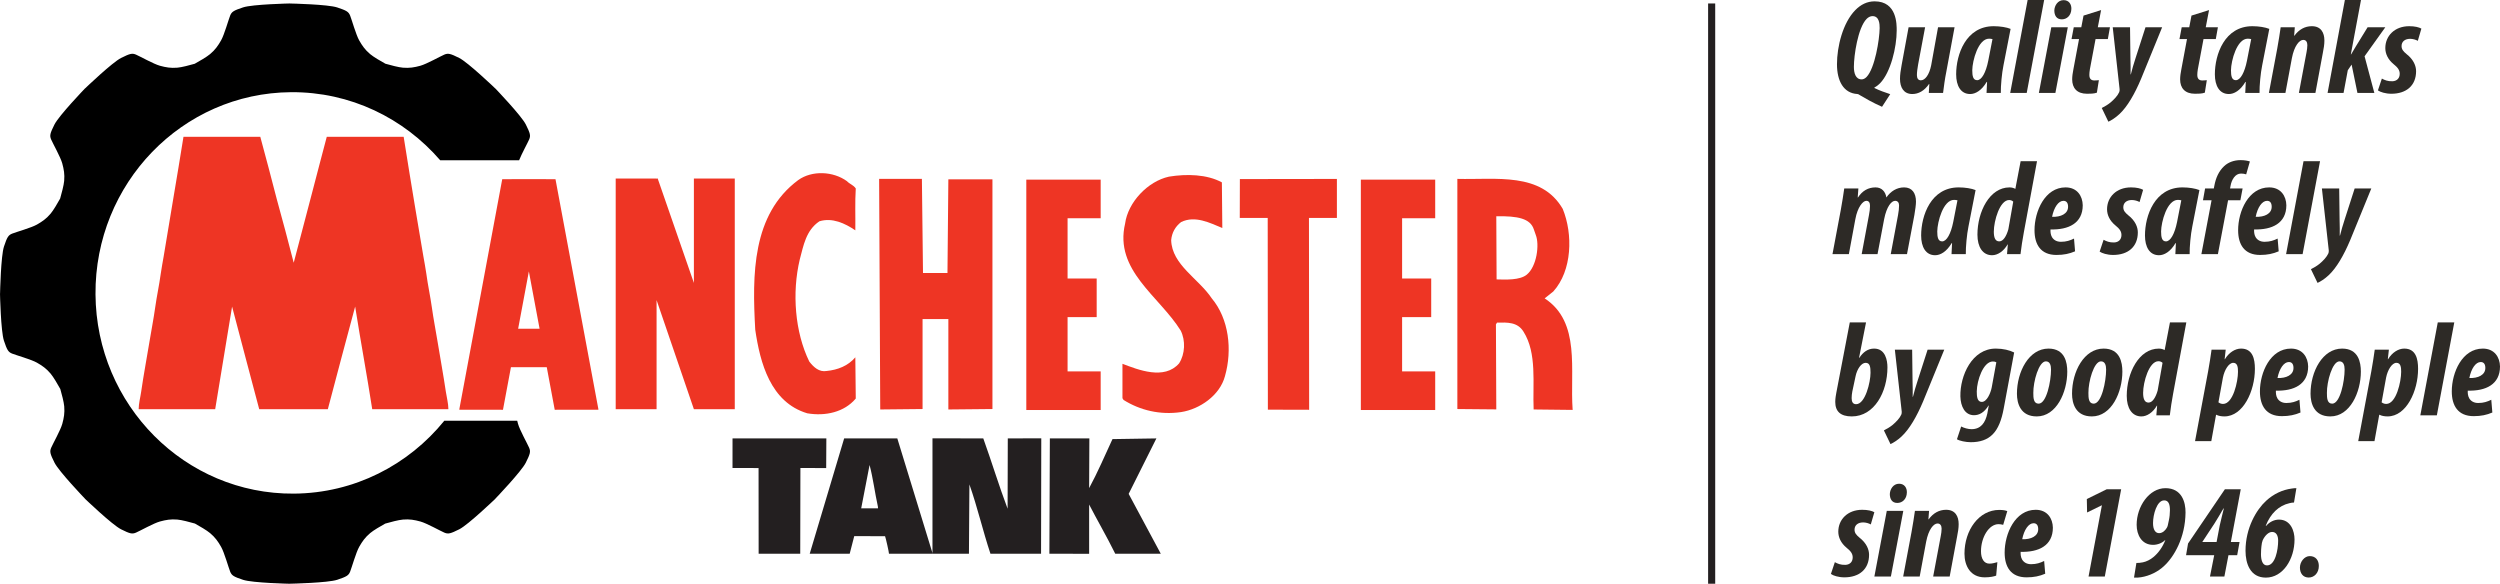 <?xml version="1.0" encoding="UTF-8"?><svg id="Layer_2" xmlns="http://www.w3.org/2000/svg" width="6336.9" height="1479.68" viewBox="0 0 6336.9 1479.68"><defs><style>.cls-1{fill:#2d2a26;}.cls-1,.cls-2,.cls-3,.cls-4,.cls-5{stroke-width:0px;}.cls-2,.cls-4{fill:#ee3524;}.cls-6{fill:none;stroke:#231f20;stroke-width:18px;}.cls-3{fill:#000;}.cls-4{fill-rule:evenodd;}.cls-5{fill:#231f20;}</style></defs><g id="Layer_1-2"><path class="cls-1" d="M4770.49,270.67c-22.77-9.87-45.55-23.16-55.26-28.95-4.69-3.06-5.69-3.4-7.03-3.4-35.5-2.04-51.9-33.36-51.9-75.58,0-44.59,14.73-104.86,46.55-137.2,13.73-13.96,29.8-22.13,48.89-22.13,56.93,0,55.93,58.9,55.93,73.87,0,42.9-15.4,106.23-42.2,133.8-4.02,4.08-8.71,7.83-14.06,10.56l-.34,1.36c13.06,6.47,25.78,10.9,40.18,15.67l-20.76,32ZM4731.31,48c-22.1,22.81-32.15,92.61-32.15,121.54,0,15.67,4.35,31.66,19.76,31.66,4.02,0,8.37-2.04,12.39-6.12,21.1-21.79,32.82-94.99,33.15-123.93,0-9.87-.67-30.31-18.08-30.31-5.36,0-10.72,2.72-15.07,7.15Z"/><path class="cls-1" d="M4954.35,69.12l-20.76,112c-4.02,19.75-6.36,38.48-8.37,54.48h-36.17l1.34-22.13-.67-.68c-12.06,17.71-27.12,25.54-42.53,25.54-21.77,0-31.14-16.68-31.14-38.47,0-10.56,1.68-21.79,4.02-34.39l17.75-96.35h41.86l-17.75,94.65c-1.68,10.21-3.02,18.72-3.02,26.56s3.02,13.27,10.05,13.27c10.72,0,21.43-14.3,26.12-38.13l17.41-96.35h41.86Z"/><path class="cls-1" d="M5035.41,235.6c.34-8.85,1-18.05,1.34-27.91h-1c-13.06,22.12-28.8,30.64-41.86,30.64-23.78,0-35.5-20.77-35.5-50.04,0-50.39,24.79-121.89,95.11-121.89,16.41,0,32.82,2.72,42.87,6.81l-18.08,92.61c-4.02,19.41-7.03,51.74-6.7,69.79h-36.16ZM5050.48,99.07c-3.35-.67-6.36-1.02-8.71-1.02-27.46,0-42.19,55.49-42.53,80.01,0,14.64,2.01,25.19,12.39,25.19,11.38,0,22.1-19.06,28.13-49.36l10.72-54.82Z"/><path class="cls-1" d="M5095.37,235.6L5139.58,0h41.86l-44.21,235.6h-41.86Z"/><path class="cls-1" d="M5168.05,235.6l31.48-166.48h41.86l-31.48,166.48h-41.86ZM5225.99,49.03c-13.06,0-18.76-9.87-18.76-22.47.34-12.26,8.71-26.21,23.44-26.21,13.73,0,20.09,10.56,19.76,22.13-.34,17.02-11.72,26.56-24.11,26.56h-.33Z"/><path class="cls-1" d="M5325.79,25.54l-8.37,43.58h30.81l-5.36,29.95h-31.14l-14.4,76.61c-1,5.78-1.34,10.89-1.34,14.3,0,10.22,5.02,13.96,12.72,13.96,3.02-.34,7.37,0,11.39-.68l-5.02,31.66c-7.7,2.72-17.08,2.72-25.12,2.72-25.12,0-37.5-14.3-37.5-36.43,0-7.83,1.34-16.68,3.01-25.19l14.4-76.95h-19.09l5.69-29.95h19.09l5.7-29.62,44.54-13.96Z"/><path class="cls-1" d="M5399.13,69.12l1,80.01c.34,15.66.67,27.23.34,39.49h.67c3.35-13.61,6.7-24.85,12.39-42.55l24.78-76.94h42.2l-53.58,131.08c-16.08,38.13-34.49,70.13-54.59,88.86-9.71,9.19-21.1,16.34-28.13,19.41l-16.74-34.73c7.37-3.74,15.07-8.17,21.77-13.61,9.38-7.83,18.42-17.36,22.44-26.56.67-2.38,1.34-4.08,1-7.49l-17.41-156.95h43.87Z"/><path class="cls-1" d="M5599.41,25.54l-8.37,43.58h30.81l-5.36,29.95h-31.14l-14.4,76.61c-1,5.78-1.34,10.89-1.34,14.3,0,10.22,5.02,13.96,12.72,13.96,3.02-.34,7.37,0,11.39-.68l-5.02,31.66c-7.7,2.72-17.08,2.72-25.12,2.72-25.12,0-37.5-14.3-37.5-36.43,0-7.83,1.34-16.68,3.01-25.19l14.4-76.95h-19.09l5.69-29.95h19.09l5.7-29.62,44.54-13.96Z"/><path class="cls-1" d="M5691.17,235.6c.34-8.85,1-18.05,1.34-27.91h-1c-13.06,22.12-28.8,30.64-41.86,30.64-23.78,0-35.5-20.77-35.5-50.04,0-50.39,24.78-121.89,95.11-121.89,16.41,0,32.82,2.72,42.87,6.81l-18.08,92.61c-4.02,19.41-7.03,51.74-6.7,69.79h-36.16ZM5706.24,99.07c-3.35-.67-6.36-1.02-8.71-1.02-27.46,0-42.19,55.49-42.53,80.01,0,14.64,2.01,25.19,12.39,25.19,11.38,0,22.1-19.06,28.13-49.36l10.72-54.82Z"/><path class="cls-1" d="M5751.13,235.6l21.1-112.35c3.68-19.41,6.36-38.47,8.7-54.13h35.83l-1.67,21.45h.67c11.38-15.67,26.46-24.17,44.21-24.17,23.1,0,31.81,16.34,31.81,36.43,0,9.87-1.67,20.09-4.02,31.66l-18.76,101.11h-41.86l19.42-103.5c1-5.79,2.01-11.24,2.01-17.71,0-7.83-3.35-13.27-10.38-13.27-9.71,0-22.77,14.64-28.8,46.29l-16.41,88.18h-41.86Z"/><path class="cls-1" d="M5899.84,235.6L5943.71,0h40.86l-25.78,137.88h.67c4.02-6.81,8.04-13.61,11.72-19.74l30.14-49.03h44.87l-52.58,73.53,24.78,92.95h-42.87l-14.73-71.83-9.71,14.3-10.72,57.53h-40.52Z"/><path class="cls-1" d="M6037.49,199.17c6.7,3.75,14.74,7.15,26.46,6.81,12.06-.34,18.75-8.17,18.75-18.72,0-9.19-4.35-15.67-15.74-24.86-14.06-11.57-20.76-26.21-20.76-40.51,0-30.64,23.44-55.49,60.61-55.49,14.4,0,24.78,2.72,30.81,6.12l-9.04,30.99c-4.69-2.72-12.39-5.11-19.42-5.11-13.4,0-21.77,7.15-21.77,18.38,0,8.52,4.69,13.61,12.39,20.09,18.42,14.3,24.44,30.64,24.44,43.58,0,36.77-25.12,57.19-62.62,57.19-15.07,0-28.46-4.42-34.16-8.51l10.04-29.96Z"/><path class="cls-1" d="M4644.91,644.2l21.1-112.35c3.68-19.41,6.36-38.47,8.7-54.13h35.83l-1.67,22.81h.67c11.05-17.02,26.12-25.53,44.54-25.53,15.74,0,25.11,10.89,27.46,25.53,10.72-15.66,26.45-25.53,44.87-25.53,20.43,0,30.14,14.64,30.14,36.09,0,7.15-1.68,20.09-4.02,33.7l-18.75,99.41h-41.19l18.42-98.73c1.67-9.19,2.68-17.36,2.68-24.86,0-6.81-3.35-11.57-10.05-11.57-9.04,0-21.43,13.96-27.8,46.64l-16.74,88.51h-40.18l18.42-98.73c1.67-8.52,2.68-16.34,2.68-23.83s-2.68-12.6-9.38-12.6c-8.37,0-22.1,15.31-27.79,46.64l-16.41,88.51h-41.52Z"/><path class="cls-1" d="M4946.66,644.2c.34-8.85,1-18.05,1.34-27.91h-1c-13.06,22.12-28.8,30.64-41.86,30.64-23.78,0-35.5-20.77-35.5-50.04,0-50.39,24.78-121.89,95.11-121.89,16.41,0,32.82,2.72,42.87,6.81l-18.08,92.61c-4.02,19.41-7.03,51.74-6.7,69.79h-36.16ZM4961.73,507.67c-3.35-.67-6.36-1.02-8.71-1.02-27.46,0-42.19,55.49-42.53,80.01,0,14.64,2.01,25.19,12.39,25.19,11.38,0,22.1-19.06,28.13-49.36l10.72-54.82Z"/><path class="cls-1" d="M5163.35,408.6l-33.49,180.79c-3.35,17.7-6.36,37.79-8.37,54.81h-34.16l2.01-24.51h-.67c-9.71,17.02-25.12,27.24-39.18,27.24-23.78,0-37.17-20.77-37.17-52.09,0-58.22,30.81-119.84,81.37-119.84,6.03,0,11.05,1.7,14.74,3.74l13.4-70.13h41.52ZM5103.07,511.08c-2.34-2.38-6.03-4.08-10.38-4.08-23.78,0-38.84,52.77-38.84,80.34,0,14.98,3.68,24.51,13.73,24.51s18.08-12.93,23.11-30.64l12.39-70.13Z"/><path class="cls-1" d="M5259.81,637.05c-14.4,6.12-28.46,9.19-47.22,9.19-40.19,0-55.59-26.9-55.59-62.64,0-48.34,26.46-108.6,78.7-108.6,29.8,0,43.2,22.47,43.54,45.28,0,45.62-36.17,62.64-81.71,61.28-.33,4.77,0,13.27,3.68,19.41,4.02,6.81,11.39,11.92,22.77,11.92,13.73,0,23.44-3.41,33.15-8.17l2.68,32.35ZM5242.06,524.02c0-9.2-3.68-14.98-11.72-14.98-12.73,0-24.11,16.68-28.8,40.51,22.1,1.03,40.52-7.83,40.52-25.2v-.33Z"/><path class="cls-1" d="M5332.16,607.77c6.7,3.74,14.74,7.15,26.46,6.81,12.06-.34,18.75-8.17,18.75-18.72,0-9.19-4.35-15.67-15.74-24.86-14.06-11.57-20.76-26.21-20.76-40.51,0-30.64,23.44-55.49,60.61-55.49,14.4,0,24.78,2.72,30.81,6.12l-9.04,30.99c-4.69-2.72-12.39-5.11-19.42-5.11-13.4,0-21.77,7.15-21.77,18.38,0,8.52,4.69,13.61,12.39,20.09,18.42,14.3,24.44,30.64,24.44,43.58,0,36.77-25.12,57.19-62.62,57.19-15.07,0-28.46-4.42-34.16-8.51l10.04-29.96Z"/><path class="cls-1" d="M5514.02,644.2c.34-8.85,1-18.05,1.34-27.91h-1c-13.06,22.12-28.8,30.64-41.86,30.64-23.78,0-35.5-20.77-35.5-50.04,0-50.39,24.78-121.89,95.11-121.89,16.41,0,32.82,2.72,42.87,6.81l-18.08,92.61c-4.02,19.41-7.03,51.74-6.7,69.79h-36.16ZM5529.09,507.67c-3.35-.67-6.36-1.02-8.71-1.02-27.46,0-42.19,55.49-42.53,80.01,0,14.64,2.01,25.19,12.39,25.19,11.38,0,22.1-19.06,28.13-49.36l10.72-54.82Z"/><path class="cls-1" d="M5580,644.2l25.79-136.53h-21.77l5.36-29.95h22.1l1.34-6.81c3.68-19.75,11.05-36.77,24.78-49.71,10.04-9.53,24.78-15.32,41.52-15.32,10.72,0,18.75,1.71,23.78,3.41l-9.38,32.69c-4.02-1.37-7.7-2.05-13.06-2.05-15.07,0-23.78,16.01-26.46,30.65l-1.34,7.15h31.81l-5.69,29.95h-31.14l-25.78,136.53h-41.86Z"/><path class="cls-1" d="M5775.93,637.05c-14.4,6.12-28.46,9.19-47.22,9.19-40.19,0-55.59-26.9-55.59-62.64,0-48.34,26.46-108.6,78.7-108.6,29.8,0,43.2,22.47,43.54,45.28,0,45.62-36.17,62.64-81.71,61.28-.33,4.77,0,13.27,3.68,19.41,4.02,6.81,11.39,11.92,22.77,11.92,13.73,0,23.44-3.41,33.15-8.17l2.68,32.35ZM5758.18,524.02c0-9.2-3.68-14.98-11.72-14.98-12.73,0-24.11,16.68-28.8,40.51,22.1,1.03,40.52-7.83,40.52-25.2v-.33Z"/><path class="cls-1" d="M5794.69,644.2l44.21-235.6h41.86l-44.21,235.6h-41.86Z"/><path class="cls-1" d="M5929.32,477.72l1,80.01c.34,15.66.67,27.23.34,39.49h.67c3.35-13.61,6.7-24.85,12.39-42.55l24.78-76.94h42.2l-53.58,131.08c-16.08,38.13-34.49,70.13-54.59,88.86-9.71,9.19-21.1,16.34-28.13,19.41l-16.74-34.73c7.37-3.74,15.07-8.17,21.77-13.61,9.38-7.83,18.42-17.36,22.44-26.56.67-2.38,1.34-4.08,1-7.49l-17.41-156.95h43.87Z"/><path class="cls-1" d="M4729.97,817.2l-17.75,89.88h.67c9.71-14.64,21.77-23.49,37.51-23.49,29.13,0,33.82,30.64,33.82,47.66,0,62.3-33.15,124.27-90.42,124.27-28.46,0-41.86-12.6-41.86-36.77,0-8.85,1.68-17.71,2.68-23.15l34.16-178.41h41.19ZM4695.14,992.54c-1,5.78-1.68,10.89-1.68,16.68,0,9.19,3.02,15.32,11.39,15.32,23.11,0,36.5-55.84,36.5-79.67,0-14.31-1.34-25.2-12.39-25.2s-21.77,16-25.45,33.7l-8.37,39.15Z"/><path class="cls-1" d="M4846.86,886.32l1,80.01c.34,15.66.67,27.23.34,39.49h.67c3.35-13.61,6.7-24.85,12.39-42.55l24.78-76.94h42.2l-53.58,131.08c-16.08,38.13-34.49,70.13-54.59,88.86-9.71,9.19-21.1,16.34-28.13,19.41l-16.74-34.73c7.37-3.74,15.07-8.17,21.77-13.61,9.38-7.83,18.42-17.36,22.44-26.56.67-2.38,1.34-4.08,1-7.49l-17.41-156.95h43.87Z"/><path class="cls-1" d="M4971.12,1081.05c6.7,3.75,17.75,6.82,26.12,6.82,23.78,0,35.17-16.35,40.18-39.84l3.68-20.09h-.67c-11.05,18.05-23.78,24.51-36.84,24.51-22.77,0-33.83-21.79-34.49-47.66-1-52.77,29.47-121.2,89.75-121.2,18.76,0,34.83,4.08,46.55,9.87l-26.46,141.97c-5.36,29.28-14.06,51.75-28.13,65.71-13.4,13.61-32.15,19.75-55.26,19.75-12.72,0-28.8-3.41-35.16-7.49l10.72-32.35ZM5060.2,918.32c-2.34-1.37-5.02-2.05-8.71-2.05-24.44,0-40.52,48.01-40.85,75.92,0,12.6,1,26.56,12.72,26.56,13.06,0,22.44-22.81,25.12-36.43l11.72-64Z"/><path class="cls-1" d="M5240.04,941.81c0,52.43-27.46,113.71-77.36,113.71-41.19,0-50.23-33.02-50.23-57.53,0-56.18,30.47-114.4,80.03-114.4,41.53,0,47.55,35.06,47.55,58.22ZM5153.98,995.94c0,12.26.33,27.24,13.4,27.24,20.09,0,31.48-56.51,31.48-86.47,0-11.23-3.01-20.76-13.06-20.76-18.08,0-32.15,51.4-31.81,80Z"/><path class="cls-1" d="M5379.7,941.81c0,52.43-27.46,113.71-77.36,113.71-41.19,0-50.23-33.02-50.23-57.53,0-56.18,30.47-114.4,80.03-114.4,41.53,0,47.55,35.06,47.55,58.22ZM5293.64,995.94c0,12.26.33,27.24,13.4,27.24,20.09,0,31.48-56.51,31.48-86.47,0-11.23-3.01-20.76-13.06-20.76-18.08,0-32.15,51.4-31.81,80Z"/><path class="cls-1" d="M5541.81,817.2l-33.49,180.79c-3.35,17.7-6.36,37.79-8.37,54.81h-34.16l2.01-24.51h-.67c-9.71,17.02-25.12,27.24-39.18,27.24-23.78,0-37.17-20.77-37.17-52.09,0-58.22,30.81-119.84,81.38-119.84,6.03,0,11.05,1.7,14.74,3.74l13.4-70.13h41.52ZM5481.52,919.68c-2.34-2.38-6.03-4.08-10.38-4.08-23.78,0-38.84,52.77-38.84,80.34,0,14.98,3.68,24.51,13.73,24.51s18.08-12.93,23.11-30.64l12.39-70.13Z"/><path class="cls-1" d="M5563.92,1118.17l33.16-177.04c3.68-19.75,6.36-38.47,8.7-54.81h35.83l-2.68,24.17h.67c10.04-16.68,25.78-26.9,40.86-26.9,29.47,0,35.16,25.87,35.16,51.41,0,55.84-29.47,120.52-77.36,120.52-7.37,0-15.4-1.37-20.09-4.08h-1l-12.06,66.73h-41.19ZM5623.2,1019.78c3.35,2.38,6.7,4.08,11.72,4.08,25.45,0,37.84-56.52,37.84-81.37,0-11.24-1-22.81-12.06-22.81s-22.1,17.36-26.12,37.45l-11.38,62.64Z"/><path class="cls-1" d="M5831.18,1045.65c-14.4,6.12-28.46,9.19-47.22,9.19-40.19,0-55.59-26.9-55.59-62.64,0-48.34,26.46-108.6,78.7-108.6,29.8,0,43.2,22.47,43.54,45.28,0,45.62-36.17,62.64-81.71,61.28-.33,4.77,0,13.27,3.68,19.41,4.02,6.81,11.39,11.92,22.77,11.92,13.73,0,23.44-3.41,33.15-8.17l2.68,32.35ZM5813.43,932.62c0-9.2-3.68-14.98-11.72-14.98-12.73,0-24.11,16.68-28.8,40.51,22.1,1.03,40.52-7.83,40.52-25.19v-.34Z"/><path class="cls-1" d="M5984.23,941.81c0,52.43-27.46,113.71-77.36,113.71-41.19,0-50.23-33.02-50.23-57.53,0-56.18,30.47-114.4,80.03-114.4,41.53,0,47.55,35.06,47.55,58.22ZM5898.17,995.94c0,12.26.33,27.24,13.4,27.24,20.09,0,31.48-56.51,31.48-86.47,0-11.23-3.01-20.76-13.06-20.76-18.08,0-32.15,51.4-31.81,80Z"/><path class="cls-1" d="M5977.55,1118.17l33.16-177.04c3.68-19.75,6.36-38.47,8.7-54.81h35.83l-2.68,24.17h.67c10.04-16.68,25.78-26.9,40.86-26.9,29.47,0,35.16,25.87,35.16,51.41,0,55.84-29.47,120.52-77.36,120.52-7.37,0-15.4-1.37-20.09-4.08h-1l-12.06,66.73h-41.19ZM6036.82,1019.78c3.35,2.38,6.7,4.08,11.72,4.08,25.45,0,37.84-56.52,37.84-81.37,0-11.24-1-22.81-12.06-22.81s-22.1,17.36-26.12,37.45l-11.38,62.64Z"/><path class="cls-1" d="M6134.96,1052.8l44.21-235.6h41.86l-44.21,235.6h-41.86Z"/><path class="cls-1" d="M6317.48,1045.65c-14.4,6.12-28.46,9.19-47.22,9.19-40.19,0-55.59-26.9-55.59-62.64,0-48.34,26.46-108.6,78.7-108.6,29.8,0,43.2,22.47,43.54,45.28,0,45.62-36.17,62.64-81.71,61.28-.33,4.77,0,13.27,3.68,19.41,4.02,6.81,11.39,11.92,22.77,11.92,13.73,0,23.44-3.41,33.15-8.17l2.68,32.35ZM6299.73,932.62c0-9.2-3.68-14.98-11.72-14.98-12.73,0-24.11,16.68-28.8,40.51,22.1,1.03,40.52-7.83,40.52-25.19v-.34Z"/><path class="cls-1" d="M4650.93,1424.97c6.7,3.74,14.74,7.15,26.46,6.81,12.06-.34,18.75-8.17,18.75-18.72,0-9.19-4.35-15.67-15.74-24.86-14.06-11.57-20.76-26.21-20.76-40.51,0-30.64,23.44-55.49,60.61-55.49,14.4,0,24.78,2.72,30.81,6.12l-9.04,30.99c-4.69-2.72-12.39-5.11-19.42-5.11-13.4,0-21.77,7.15-21.77,18.38,0,8.52,4.69,13.61,12.39,20.09,18.42,14.3,24.44,30.64,24.44,43.58,0,36.77-25.12,57.19-62.62,57.19-15.07,0-28.46-4.42-34.16-8.51l10.04-29.96Z"/><path class="cls-1" d="M4751.07,1461.4l31.48-166.48h41.86l-31.48,166.48h-41.86ZM4809.01,1274.83c-13.06,0-18.76-9.87-18.76-22.47.34-12.26,8.71-26.21,23.44-26.21,13.73,0,20.09,10.56,19.76,22.13-.34,17.02-11.72,26.56-24.11,26.56h-.33Z"/><path class="cls-1" d="M4824.08,1461.4l21.1-112.35c3.68-19.41,6.36-38.47,8.7-54.13h35.83l-1.67,21.45h.67c11.38-15.67,26.46-24.17,44.21-24.17,23.1,0,31.81,16.34,31.81,36.43,0,9.87-1.67,20.09-4.02,31.66l-18.76,101.11h-41.86l19.42-103.5c1-5.79,2.01-11.24,2.01-17.71,0-7.83-3.35-13.27-10.38-13.27-9.71,0-22.77,14.63-28.8,46.29l-16.41,88.18h-41.86Z"/><path class="cls-1" d="M5059.86,1459.01c-4.69,2.04-15.4,4.42-29.14,4.42-36.16,0-51.24-29.28-51.24-59.92,0-59.58,36.51-110.99,88.07-110.99,10.05,0,16.41,1.36,20.43,3.06l-10.38,34.73c-4.02-1.02-8.04-1.7-11.72-1.7-24.45,0-44.54,33.36-44.54,68.77,0,19.07,7.7,31.32,21.43,31.32,7.7,0,14.74-2.38,20.09-3.74l-3.01,34.05Z"/><path class="cls-1" d="M5184.11,1454.25c-14.4,6.12-28.46,9.19-47.22,9.19-40.19,0-55.59-26.9-55.59-62.64,0-48.34,26.46-108.6,78.7-108.6,29.8,0,43.2,22.47,43.54,45.28,0,45.62-36.17,62.64-81.71,61.28-.33,4.77,0,13.27,3.68,19.41,4.02,6.81,11.39,11.92,22.77,11.92,13.73,0,23.44-3.41,33.15-8.17l2.68,32.35ZM5166.36,1341.22c0-9.2-3.68-14.98-11.72-14.98-12.73,0-24.11,16.68-28.8,40.51,22.1,1.03,40.52-7.83,40.52-25.2v-.33Z"/><path class="cls-1" d="M5327.79,1280.96h-.67l-36.84,18.04-.67-34.05,50.57-24.86h36.5l-41.52,221.3h-41.19l33.82-180.44Z"/><path class="cls-1" d="M5415.21,1427.01c5.36,0,10.38-.34,16.74-1.7,8.37-1.7,18.42-6.47,26.46-13.28,12.06-9.87,23.11-24.85,30.14-42.89h-.67c-7.7,7.49-19.09,11.92-30.48,11.92-28.8,0-41.52-25.53-41.52-50.73,0-46.64,31.81-92.94,73.01-92.94s51.24,35.06,50.9,61.96c-.67,63.67-29.14,112.01-54.25,135.16-15.41,14.64-36.84,25.2-58.27,28.6-5.69,1.03-9.38,1.03-18.08,1.03l6.03-37.11ZM5485.54,1268.36c-18.42,0-28.13,36.09-28.13,57.53,0,16.34,5.69,25.53,15.4,25.53s16.74-8.51,19.76-13.96c1.67-2.72,2.68-6.47,5.02-18.72,1.68-7.15,2.68-17.36,2.68-25.54,0-14.3-3.35-24.85-14.4-24.85h-.33Z"/><path class="cls-1" d="M5601.76,1461.4l10.72-54.14h-71.33l5.02-29.61,93.43-137.55h40.18l-25.12,133.8h22.1l-6.03,33.36h-22.1l-10.38,54.14h-36.5ZM5618.5,1373.9l8.04-42.21c3.01-13.97,7.03-28.94,10.38-42.9h-1c-8.71,14.64-15.4,26.9-22.77,38.14l-30.47,46.29-.34.68h36.16Z"/><path class="cls-1" d="M5814.75,1273.8c-4.02,0-7.7.68-11.72,1.71-26.79,6.12-47.55,25.87-59.94,57.19h1.34c8.37-9.87,20.43-15.66,32.48-15.66,29.8.33,39.18,29.28,39.18,50.39,0,49.7-29.13,96.69-72.67,96.69-39.52,0-51.57-35.41-51.57-68.09,0-57.53,27.46-103.84,51.9-126.31,19.42-18.04,42.2-28.25,64.97-31.32,5.7-1.02,8.71-1.02,12.06-1.02l-6.03,36.42ZM5746.44,1433.14c20.76,0,28.13-39.5,28.13-62.64,0-12.26-4.35-22.13-15.4-22.13-8.71,0-18.08,8.85-23.78,21.11-.67,2.38-1.34,4.77-2.01,6.81-2.01,12.6-2.34,21.11-2.34,28.6,0,14.3,3.68,28.26,15.07,28.26h.34Z"/><path class="cls-1" d="M5851.89,1463.89c-14.12,0-22.11-10.61-22.11-25.28s11.36-29.03,24.87-29.03c15.05,0,23.03,10.61,23.03,24.97,0,18.11-11.97,29.34-25.48,29.34h-.31Z"/><path class="cls-2" d="M3915.31,756.29l21.8-17.32c48.06-53.08,50.29-145.27,24.02-209.54-54.75-93.87-168.38-73.51-267.09-75.99v583.35l98.7.92-.91-215.49,2.79-4.47c26.26-.56,51.96-1.68,67.05,22.9,34.65,54.77,22.92,130.76,25.71,197.25l98.9,1.13c-7.26-100.59,21.24-222.39-70.97-282.75ZM3870.06,696.12c-17.53,14.51-53.65,12.68-76.56,12.12l-.76-160.1c54.22-.85,86.5,5.39,95.38,33.91l4.76,13.63c9.51,24.08,2.85,79.22-22.82,100.45Z"/><path class="cls-2" d="M3097.17,462.28l1.11,115.67c-31.29-12.85-68.73-32.41-104.48-15.09-15.1,11.73-23.47,27.38-25.15,45.82,1.68,62.58,69.84,97.78,102.82,147.51,43.59,51.96,52.53,130.74,33.53,197.24-12.86,48.62-63.7,83.82-111.2,91.1-53.09,7.82-103.93-4.47-145.84-30.74l-2.8-4.47v-87.18c39.68,15.1,106.17,41.92,143.6-1.11,15.1-23.47,16.77-58.11,3.93-83.25-54.21-87.16-168.76-152.54-140.82-271,7.26-54.2,57.54-107.29,111.19-119.02,44.7-7.26,96.11-6.15,134.11,14.53h0Z"/><path class="cls-2" d="M2169.16,477.68c-2.24,34.65-.56,70.97-1.11,106.17-26.26-17.88-58.68-32.97-91.08-22.91-34.09,22.91-40.24,61.46-49.73,96.67-20.12,84.37-12.3,184.38,24.02,258.7,11.18,14.52,25.15,27.39,44.15,24.02,27.94-2.79,54.2-12.85,72.64-34.64l1.11,104.49c-29.04,34.65-77.11,45.26-122.92,37.44-93.32-27.94-119.58-127.97-131.87-211.78-7.83-139.69-8.38-292.23,108.96-379.4,35.2-25.15,88.85-22.36,123.49,2.79,6.7,7.26,16.21,9.5,22.35,18.44h0Z"/><polygon class="cls-2" points="2339.58 692.03 2401.61 692.03 2403.85 454.56 2515.6 454.56 2515.6 1036.79 2403.85 1037.91 2403.85 808.81 2338.47 808.81 2338.47 1036.79 2231.18 1037.91 2228.39 453.44 2336.79 453.44 2339.58 692.03 2339.58 692.03"/><polyline class="cls-5" points="2094.18 1186.39 2028.85 1186.31 2028.42 1403.59 1922.97 1403.59 1922.77 1186.39 1856.74 1186.21 1856.78 1111.27 2094.61 1111.27"/><path class="cls-5" d="M2760.7,1237.28c21.08-38.67,40.42-83.83,59.16-124.25l111.31-1.76-70.3,140.6,81.43,151.71h-115.41c-21.08-42.76-46.55-86.43-68.24-128.61l2.05,3.65v125.1l-100.77-.14,1.19-292.32h100.16"/><path class="cls-5" d="M2363.59,1403.98v-.39h-.38c.08.09.2.21.38.39ZM2363.59,1401.94l-89.13-290.67h-134.74l-87.29,292.32h101.34l11.51-44.58,78.12.07c1.59,3.31,10.39,42.62,9.95,44.51h109.84c-.44-.49.38.08.38-1.65ZM2182.92,1288.53l21.25-109.89c8.79,33.4,13.47,70.89,21.09,105.45l.34,4.44h-42.68ZM2554.49,1111.27l-.47,178.2c-21.68-57.41-40.55-119.61-61.63-178.2l-128.8-.27v292.59h92.44l1.17-175.74c20.51,57.99,34.01,117.74,53.34,175.74h128.29l.55-292.59-84.91.27Z"/><path class="cls-4" d="M465.32,346.75h194.46c13.81,52.07,28.91,106.79,41.89,158.48,14.6,52.47,28.72,106.05,42.81,160.76,16.29-61.49,31.29-120.01,47.35-180.34,11.57-43.39,24.09-93.23,36.45-138.9h194.91c8.94,58.45,18.95,116.3,28.24,173.97,6.97,43.29,14.78,86.23,21.87,129.79,2.3,14.26,5.42,28.53,7.28,42.81,3.81,29.04,10.13,57.4,14.11,86.06,3.95,28.38,9.49,56.41,14.12,84.7,6.96,42.62,14.83,84.94,21.4,129.33,2.12,14.38,6.25,28.9,6.37,43.74h-193.09c-13.71-88.37-29.4-172.3-43.27-260.04-22.99,84.87-46.11,172.84-69.22,260.04h-173.96c-22.8-87.2-46.36-173.41-68.77-260.04-14.46,86.47-28.6,173.3-42.81,260.04h-194c.18-15.03,4.27-29.51,6.37-44.18,6.24-43.55,14.46-86.29,21.4-128.89,4.62-28.23,10.17-56.34,14.13-84.7,3.96-28.44,10.23-56.8,14.11-85.61,1.95-14.47,4.93-28.76,7.29-43.27,16.29-100.32,33.99-201.1,50.09-302.39-.03-.65-.07-1.3.47-1.36Z"/><polygon class="cls-2" points="3388.72 552.41 3317.9 552.41 3318.38 1038.67 3213.75 1038.39 3213.33 552.41 3142.51 552.41 3142.78 453.91 3388.72 453.55 3388.72 520.09 3388.72 552.41"/><polygon class="cls-2" points="1758.85 452.6 1758.85 717.15 1666.96 452.14 1664.27 453.07 1664.27 452.6 1560.65 452.6 1560.65 1037.24 1664.27 1037.24 1664.27 760.68 1758.85 1037.24 1758.85 1037.24 1862.47 1037.24 1862.47 452.6 1758.85 452.6"/><polygon class="cls-2" points="2789.94 553.2 2789.94 455.33 2706.03 455.33 2601.45 455.33 2601.45 553.2 2601.45 941.41 2601.45 963.59 2601.45 1039.29 2789.94 1039.29 2789.94 941.41 2706.03 941.41 2706.03 803.82 2779.81 803.82 2779.81 705.95 2706.03 705.95 2706.03 553.2 2789.94 553.2"/><polygon class="cls-2" points="3637.9 553.2 3637.9 455.33 3554 455.33 3449.43 455.33 3449.43 553.2 3449.43 941.41 3449.43 963.59 3449.43 1039.29 3637.9 1039.29 3637.9 941.41 3554 941.41 3554 803.82 3627.77 803.82 3627.77 705.95 3554 705.95 3554 553.2 3637.9 553.2"/><path class="cls-2" d="M1406.14,1038.67l110.88-.18-108.99-584.28-23.77-.04.03-.14-43.74.07-43.74-.07.03.14-23.77.04-108.99,584.28,110.88.18,20.18-107.9h90.82l20.18,107.9ZM1313.35,833.33l27.19-145.4,27.19,145.4h-54.39Z"/><line class="cls-6" x1="4338.64" y1="8.75" x2="4338.64" y2="1479.55"/><path class="cls-3" d="M1313.04,1074.34c-.75-2.74-1.42-5.36-2.03-7.93h-184.72c-90.77,111.96-227.7,183.72-381.37,184.82-275.68,2-500.81-224.19-502.84-505.18-2.02-281,219.83-510.39,495.52-512.38,150.47-1.08,285.88,65.81,378.17,172.48h200.1c6.89-17.3,21.8-44.22,25.4-52.63,4.22-9.84,2.81-15.46-8.44-37.98-11.25-22.5-77.37-91.42-77.37-91.42l-.09.09c-2.03-1.95-69.16-66.19-91.33-77.27-22.51-11.26-28.14-12.65-37.98-8.44-9.85,4.22-45.02,23.91-60.5,28.14-15.47,4.22-27.42,6.32-44.3,4.91-11.11-.92-31.68-6.43-44.42-10.07-11.6-6.43-30.02-17.09-38.54-24.29-12.94-10.94-19.9-20.89-27.85-34.82-7.95-13.92-18.89-52.71-22.88-62.66-3.97-9.94-8.95-12.93-32.82-20.88-23.51-7.84-116.41-9.89-119.23-9.94v-.14s-95.48,2-119.35,9.95c-23.87,7.95-28.85,10.94-32.82,20.89-3.98,9.94-14.92,48.73-22.88,62.65-7.96,13.92-14.91,23.87-27.86,34.82-8.63,7.31-27.47,18.16-39.02,24.56-12.78,3.65-32.97,9.03-43.95,9.93-16.88,1.42-28.83-.69-44.3-4.91-15.48-4.22-50.64-23.93-60.49-28.14-9.84-4.22-15.46-2.81-37.97,8.45-22.17,11.09-89.3,75.33-91.33,77.26l-.1-.09s-66.11,68.92-77.36,91.42c-11.25,22.51-12.66,28.14-8.44,37.98,4.22,9.85,23.92,45.01,28.13,60.49,4.22,15.48,6.33,27.43,4.92,44.31-.94,11.28-6.59,32.27-10.23,44.98-6.46,11.61-16.93,29.68-24.04,38.08-10.94,12.94-20.89,19.89-34.81,27.85-13.93,7.96-52.72,18.9-62.66,22.88-9.94,3.98-12.93,8.95-20.88,32.82C2.24,648.44.2,741.34.14,744.15h-.14s1.99,95.47,9.95,119.36c7.96,23.86,10.94,28.84,20.88,32.82,9.94,3.98,48.74,14.91,62.66,22.87,13.93,7.95,23.87,14.92,34.82,27.85,7.3,8.63,18.16,27.48,24.56,39.03,3.65,12.78,9.03,32.97,9.93,43.95,1.42,16.87-.7,28.83-4.91,44.3-4.22,15.48-23.92,50.62-28.14,60.49-4.22,9.84-2.82,15.45,8.44,37.96,11.09,22.17,75.33,89.32,77.27,91.36l-.09.08s68.92,66.11,91.42,77.37c22.51,11.26,28.13,12.65,37.98,8.44,9.85-4.21,45.01-23.91,60.49-28.12,15.47-4.22,27.43-6.34,44.31-4.93,11.13.91,31.73,6.44,44.48,10.07,11.6,6.46,30.06,17.12,38.58,24.34,12.95,10.95,19.9,20.86,27.86,34.81,7.96,13.92,18.9,52.7,22.88,62.65,3.97,9.95,8.95,12.93,32.82,20.88,23.87,7.97,119.35,9.96,119.35,9.96v-.14c2.81-.06,95.72-2.12,119.23-9.94,23.87-7.97,28.85-10.94,32.82-20.87,3.98-9.96,14.92-48.74,22.88-62.69,7.95-13.9,14.92-23.85,27.85-34.8,8.41-7.12,26.48-17.59,38.1-24.05,12.71-3.66,33.69-9.3,44.96-10.22,16.88-1.42,28.83.71,44.31,4.93,15.48,4.22,50.64,23.91,60.49,28.12,9.84,4.21,15.47,2.82,37.97-8.44,22.5-11.26,91.43-77.37,91.43-77.37l-.1-.08c1.94-2.03,66.19-69.19,77.28-91.36,11.26-22.51,12.65-28.11,8.43-37.96-4.21-9.86-23.91-45.01-28.13-60.49Z"/></g></svg>